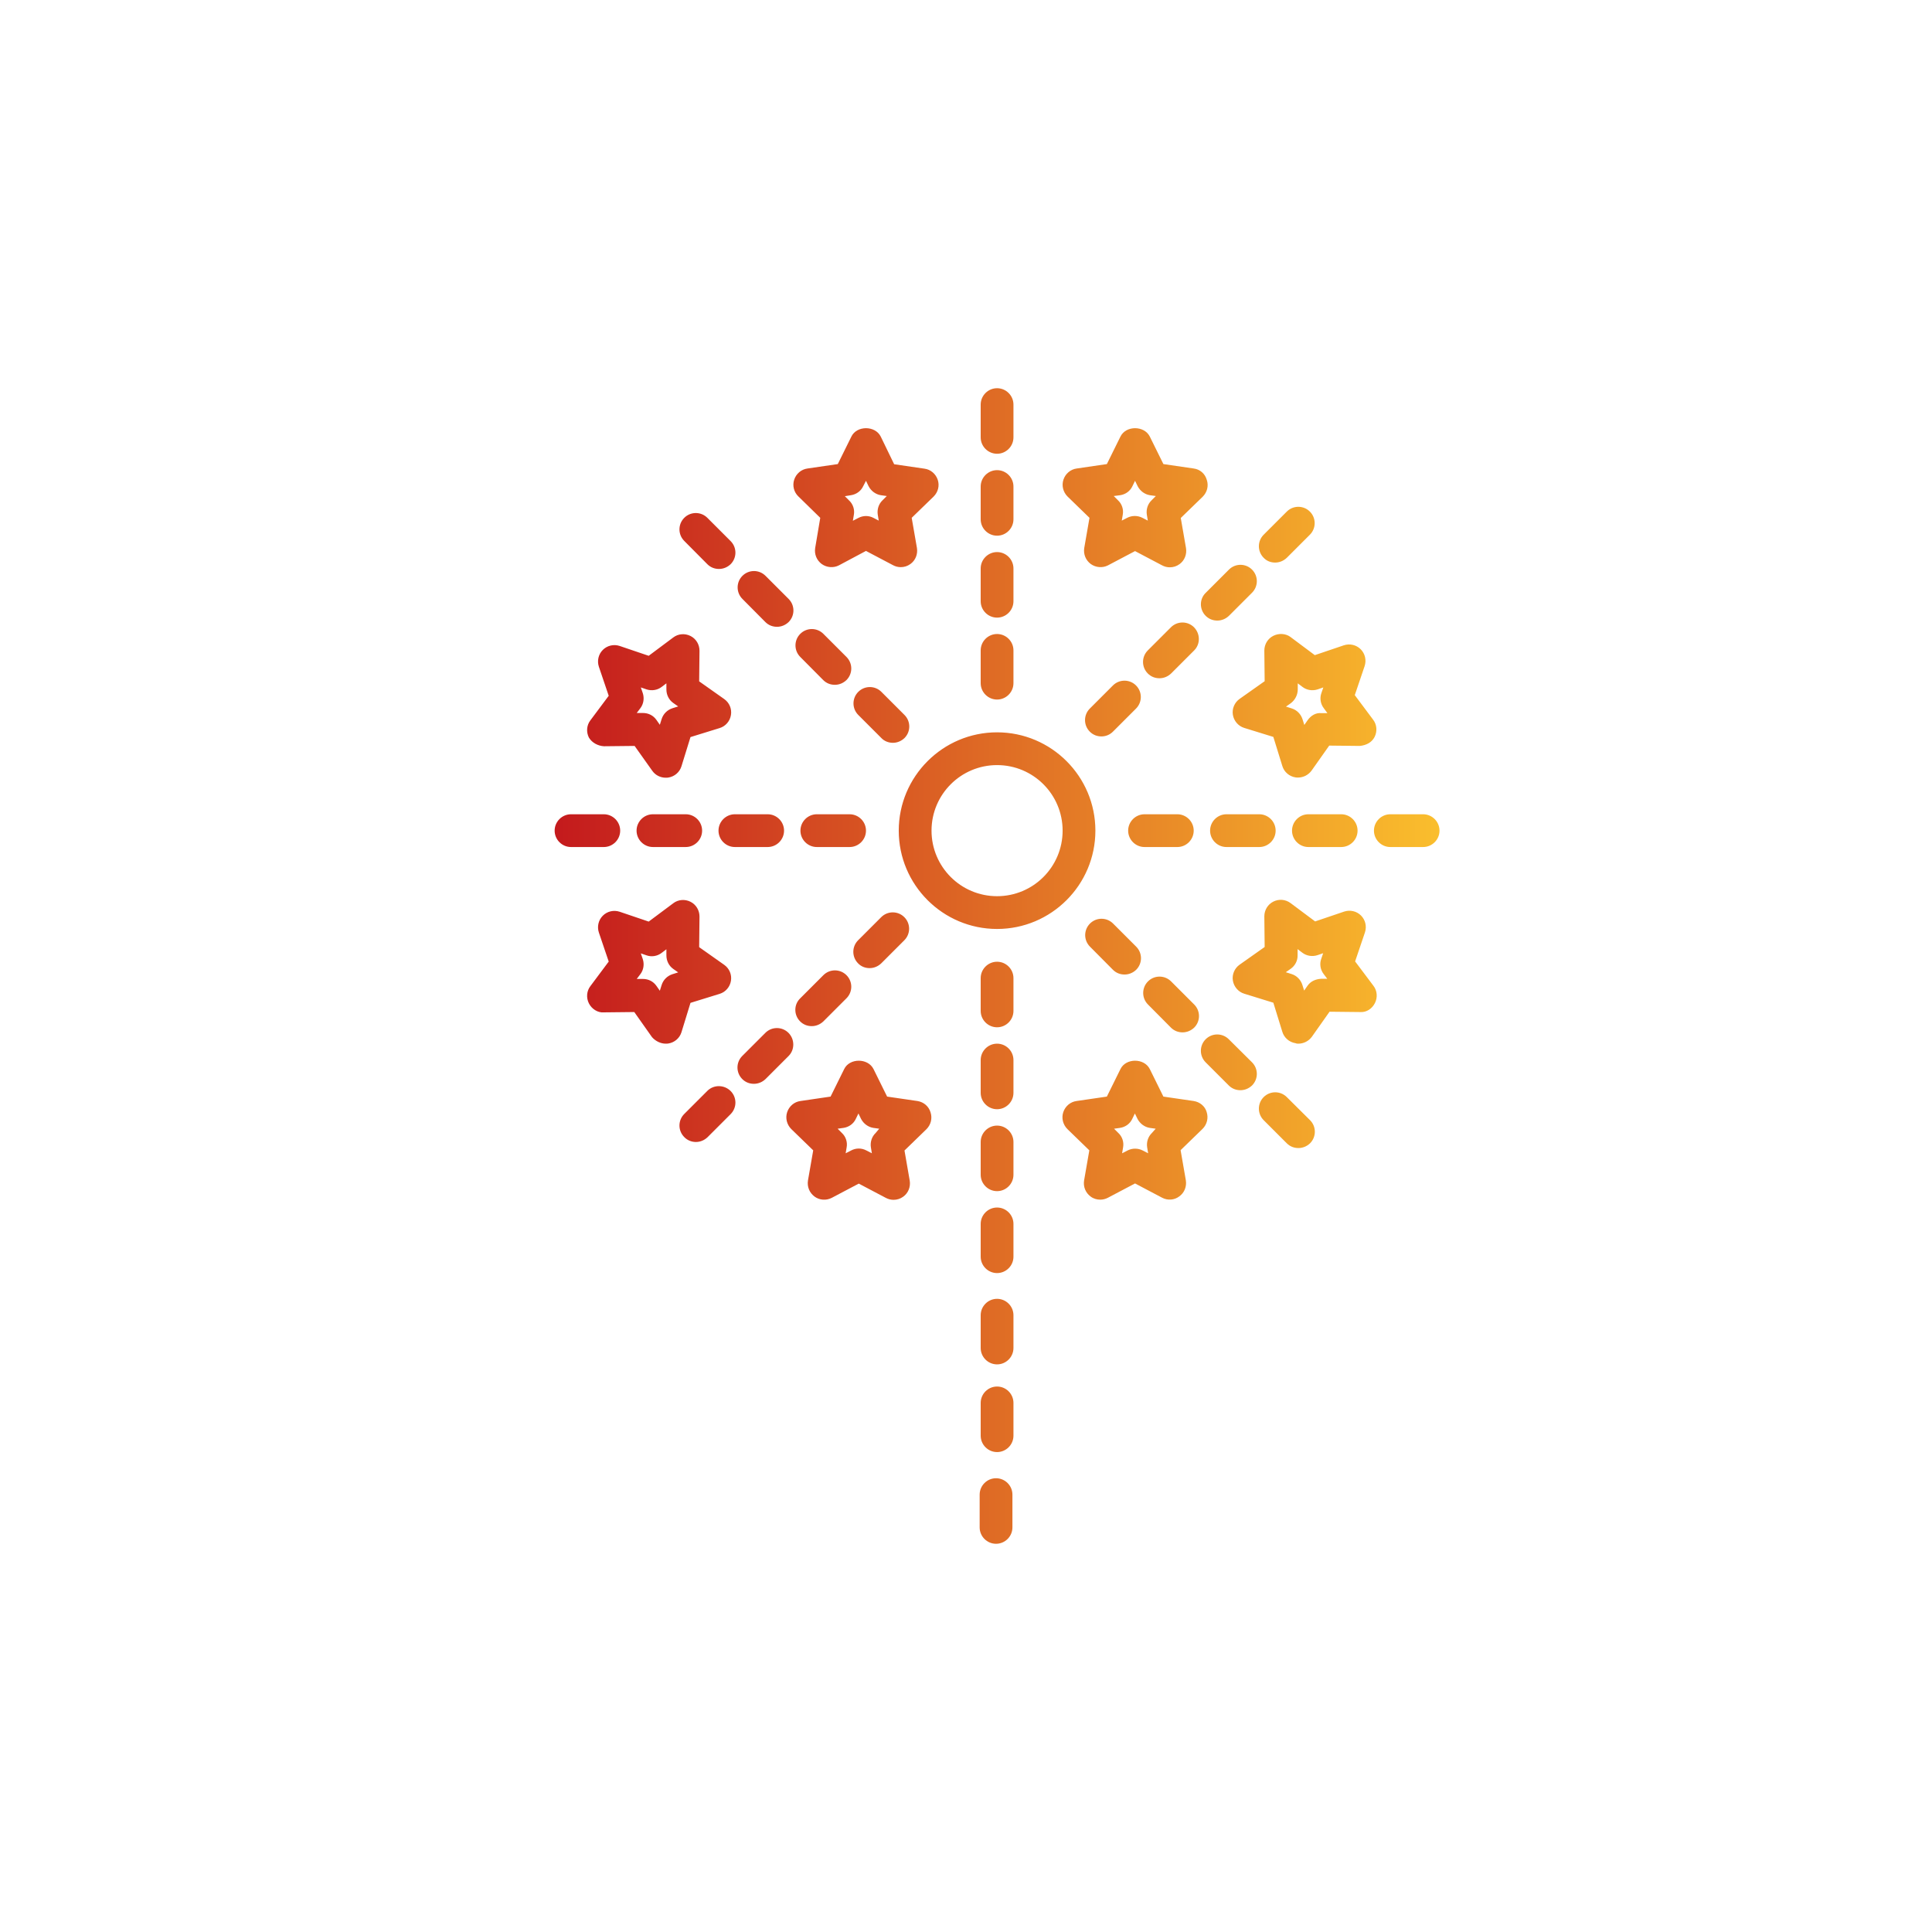 <?xml version="1.0" encoding="utf-8"?>
<!-- Generator: Adobe Illustrator 16.0.0, SVG Export Plug-In . SVG Version: 6.00 Build 0)  -->
<!DOCTYPE svg PUBLIC "-//W3C//DTD SVG 1.0//EN" "http://www.w3.org/TR/2001/REC-SVG-20010904/DTD/svg10.dtd">
<svg version="1.0" id="Layer_1" xmlns="http://www.w3.org/2000/svg" xmlns:xlink="http://www.w3.org/1999/xlink" x="0px" y="0px"
	 width="1006.303px" height="1006.303px" viewBox="0 0 1006.303 1006.303" enable-background="new 0 0 1006.303 1006.303"
	 xml:space="preserve">
<linearGradient id="SVGID_1_" gradientUnits="userSpaceOnUse" x1="-698.533" y1="453.435" x2="-139.326" y2="453.435">
	<stop  offset="0" style="stop-color:#C41A1D"/>
	<stop  offset="1" style="stop-color:#FABE2D"/>
</linearGradient>
<path fill="url(#SVGID_1_)" d="M-645.617,523.076c-0.928,0-2.792-0.927-3.729-1.854l-17.711-17.732l-26.112,3.752
	c-0.928,0.907-2.794,0-4.661-1.876c-0.936-1.876-0.936-2.783,0-4.661l12.124-23.308l-12.124-22.38c-0.936-1.866-0.936-3.72,0-5.597
	c1.866-1.866,3.732-1.866,4.661-1.866l26.112,3.743l17.711-17.73c0.937-1.867,3.729-1.867,5.598-1.867
	c0.936,0.939,2.793,2.804,2.793,3.751l3.731,26.094l23.317,11.185c1.868,0.938,2.796,2.803,2.796,4.669
	c0,1.854-0.929,3.722-2.796,4.662l-23.317,11.183l-3.731,25.176c0,2.805-1.857,3.732-2.793,4.659H-645.617z M-665.193,493.241
	c0.929,0,2.794,0,2.794,0.929l13.052,13.071l2.801-17.711c0-1.876,0.928-2.823,2.796-3.732l16.782-8.401l-16.782-8.401
	c-1.868,0-2.796-1.867-2.796-3.723l-2.801-17.72l-13.052,13.052c-0.927,0.938-2.794,1.865-3.732,0.938l-18.649-2.785l9.331,15.856
	v4.637l-9.331,16.795l18.649-2.805H-665.193z M-584.071,375.771c-1.866,0-2.815-0.939-3.732-1.866
	c-16.781-24.245-63.41-59.679-63.41-59.679c-1.857-1.865-2.793-4.659-0.928-7.462c1.867-1.866,4.661-1.866,7.464-0.928
	c1.865,1.864,46.617,37.298,64.338,62.472c1.845,1.864,0.927,4.658-0.937,6.524C-582.206,374.832-583.132,375.771-584.071,375.771z
	 M-502.941,740.346c-3.731,0-7.485-3.754-6.535-7.463c1.875-39.175-1.877-74.597-12.144-105.359
	c-7.424-25.194-18.638-46.638-32.617-65.273c-25.176-30.763-50.349-41.979-50.349-41.979c-3.744-1.854-5.599-5.565-4.661-9.317
	c1.868-4.662,6.525-5.589,10.258-4.662c0.928,0.949,28.884,12.125,55.946,46.64c15.836,19.585,27.959,42.885,36.37,69.935
	c9.297,32.617,13.979,69.935,11.154,110.017C-495.518,737.543-498.301,740.346-502.941,740.346z M-503.888,340.341
	c-1.855,0-2.784-0.939-4.659-1.868c-1.879-0.938-2.806-3.732-2.806-6.536l8.412-51.276l-37.317-35.442
	c-1.855-1.856-2.784-4.658-1.855-7.454c0.947-2.804,2.803-4.66,5.607-5.598l51.256-7.463l21.441-45.691
	c1.877-2.793,4.661-4.659,7.486-4.659c2.782,0,4.637,1.866,6.535,3.731l23.298,45.69l50.35,7.463c2.802,0,5.566,1.866,6.513,4.661
	c0.95,2.793,0,5.597-1.855,7.462l-36.368,36.36l9.32,50.359c0,2.774-0.949,5.586-2.763,7.454c-2.846,1.866-5.63,1.866-8.415,0.938
	l-45.686-23.319l-44.785,24.248L-503.888,340.341z M-518.815,245.219l28.926,27.978c1.876,0.927,2.784,3.733,1.876,6.526
	l-5.627,39.164l34.493-18.648c2.825-0.928,4.701-0.928,7.462,0l35.463,17.7l-7.483-39.143c0-2.805,0-4.671,1.875-6.526
	l28.905-27.978l-40.078-5.598c-1.878,0-4.682-1.865-5.611-4.661l-17.708-35.43l-17.733,36.359c-0.928,1.867-2.783,3.732-5.586,3.732
	L-518.815,245.219z M-453.54,740.346c-3.731,0-7.443-2.803-7.443-7.463V374.832c0-3.74,3.712-7.453,7.443-7.453
	c4.66,0,7.465,3.712,7.465,7.453v358.051C-446.075,737.543-448.88,740.346-453.54,740.346z M-406.924,742.201
	c-3.731,0-7.442-2.764-7.442-7.465c0-55.915,9.319-109.067,27.009-159.415c13.072-40.124,33.566-78.349,57.812-112.853
	c21.444-30.771,42.927-54.08,57.814-67.131c15.876-14.927,26.143-22.372,27.05-22.372c2.805-1.874,7.463-1.874,10.267,1.866
	c1.857,3.723,0.95,8.393-1.855,10.257c-0.949,0-41.028,28.907-82.058,86.71c-23.298,33.565-41.978,69.956-55.958,109.087
	c-16.783,48.493-25.195,99.79-25.195,153.85C-399.479,739.438-402.243,742.201-406.924,742.201z M-372.43,420.522l-6.516,3.722
	c-1.855-0.938-3.751-3.722-2.804-6.525c0-1.865,13.073-43.813,41.978-96.027c16.784-30.771,36.37-58.75,57.813-82.997
	c26.103-29.834,55.916-55.008,87.625-73.658c2.804-0.938,5.608,0,6.558,1.855c1.856,2.806,0.907,5.599-1.898,7.464
	c-30.761,17.721-58.72,41.958-84.822,70.864c-20.534,24.247-40.121,51.287-56.904,81.131
	C-360.305,377.616-372.43,419.594-372.43,420.522z M-191.529,381.358c-0.947,0-2.804-1.875-3.711-2.804l-14.02-27.958l-30.763-2.814
	c-1.854-0.918-2.804-1.854-3.71-3.72c-0.948-1.866,0-3.72,0.907-4.659l21.442-22.38l-5.607-29.836c0-0.939,0.948-3.732,1.896-4.67
	c1.857-0.927,3.712-0.927,5.61,0l27.009,13.062l26.142-13.989c1.857-1.866,3.71-0.928,5.568,0c1.855,0.927,2.804,2.793,1.855,4.658
	l-4.659,29.846l22.391,21.442c1.854,0.938,1.854,2.805,1.854,4.659c-0.907,1.866-2.761,2.804-4.658,3.732l-29.855,4.668
	l-13.03,27.958C-187.776,379.483-189.674,381.358-191.529,381.358z M-228.847,338.474l23.338,2.783l3.711,2.805l10.269,20.503
	l10.267-20.503c0-1.866,1.855-2.805,2.805-2.805l23.298-3.72l-16.783-15.845c-0.947-0.939-1.897-2.804-1.897-3.752l3.754-23.298
	l-19.588,11.196c-1.855,0.928-3.712,0.928-4.66,0l-20.494-10.258l3.711,22.36c0.95,1.886,0,3.752-0.907,4.679L-228.847,338.474z"/>
<linearGradient id="SVGID_2_" gradientUnits="userSpaceOnUse" x1="-701.033" y1="453.435" x2="-136.826" y2="453.435">
	<stop  offset="0" style="stop-color:#C41A1D"/>
	<stop  offset="1" style="stop-color:#FABE2D"/>
</linearGradient>
<path fill="url(#SVGID_2_)" d="M-645.617,523.076v-2.5v0.781l0.084-0.777l-0.084-0.004v0.781l0.084-0.777l0,0.004l0.001-0.004h0
	l0,0.004l0.001-0.004c-0.04-0.007-0.194-0.047-0.381-0.121c-0.283-0.108-0.646-0.288-0.963-0.483
	c-0.317-0.192-0.595-0.412-0.711-0.53l0.01,0.01l-18.597-18.618l-28.16,4.046l-0.583,0.57l0.9,0.921l-0.454-1.204
	c-0.161,0.059-0.332,0.169-0.446,0.283l0.9,0.921l-0.454-1.204l0.377,1v-1.074c-0.076,0-0.216,0.014-0.377,0.074l0.377,1v-1.074
	v0.424l0.081-0.418l-0.081-0.006v0.424l0.081-0.418c0,0-0.073-0.017-0.194-0.072c-0.374-0.16-1.105-0.669-1.85-1.427l-1.772,1.763
	l2.237-1.116c-0.199-0.397-0.317-0.689-0.375-0.878c-0.058-0.192-0.062-0.271-0.064-0.336c0.001-0.065,0.006-0.144,0.064-0.336
	c0.058-0.189,0.177-0.482,0.375-0.88l-2.237-1.115l2.218,1.153l12.736-24.484l-12.755-23.548l-2.198,1.191l2.234-1.121
	c-0.318-0.64-0.434-1.164-0.437-1.673c0.002-0.509,0.119-1.039,0.439-1.687l-2.237-1.116l1.768,1.768
	c0.643-0.634,1.15-0.862,1.602-0.997c0.459-0.129,0.843-0.138,1.292-0.137v-2.5l-0.355,2.475l27.351,3.921l18.881-18.901l0.181-0.36
	c0.012-0.014-0.012-0.006,0.092-0.077c0.145-0.101,0.61-0.264,1.227-0.331c0.616-0.076,1.348-0.082,2.045-0.081v-2.5l-1.771,1.765
	c0.462,0.463,1.114,1.122,1.592,1.702c0.237,0.285,0.428,0.553,0.508,0.692l0.039,0.071h0l1.199-0.479h-1.275
	c0.005,0.328,0.069,0.45,0.076,0.479l1.199-0.479h-1.275v0.178l3.945,27.592l24.522,11.762l1.081-2.254l-1.122,2.234
	c0.484,0.246,0.807,0.574,1.048,0.99c0.237,0.414,0.37,0.925,0.37,1.444c0,0.512-0.131,1.021-0.37,1.435
	c-0.241,0.417-0.566,0.747-1.051,0.994l1.125,2.233l-1.081-2.254l-24.515,11.757l-3.953,26.671v0.185
	c-0.001,0.427-0.065,0.688-0.141,0.892c-0.117,0.299-0.281,0.522-0.592,0.825c-0.309,0.308-0.749,0.616-1.319,1.166l1.759,1.776
	v-2.5h-1.868V523.076v2.5h2.896l0.73-0.724c0.088-0.091,0.349-0.307,0.696-0.6c0.518-0.445,1.245-1.097,1.841-2.082
	c0.602-0.98,1.006-2.291,0.997-3.754h-2.5l2.473,0.366l3.536-23.862l22.143-10.619l0.02-0.011c1.383-0.692,2.456-1.767,3.146-2.981
	c0.693-1.218,1.025-2.57,1.026-3.913c-0.001-1.347-0.332-2.701-1.026-3.921c-0.69-1.218-1.766-2.291-3.149-2.982l-0.022-0.011
	l-22.131-10.616l-3.542-24.771l-2.475,0.354h2.5c-0.003-0.528-0.116-0.923-0.234-1.255c-0.216-0.576-0.482-0.996-0.76-1.402
	c-0.419-0.599-0.888-1.138-1.339-1.629c-0.449-0.488-0.88-0.92-1.189-1.23l-0.733-0.735h-1.038
	c-0.944,0.005-2.266-0.018-3.691,0.293c-0.714,0.161-1.473,0.41-2.219,0.871c-0.741,0.454-1.466,1.162-1.922,2.082l2.234,1.121
	l-1.769-1.767l-16.827,16.845l-25.05-3.591h-0.178c-0.48,0.001-1.493-0.008-2.666,0.33c-1.18,0.332-2.539,1.037-3.763,2.269
	l-0.288,0.288l-0.182,0.364c-0.616,1.229-0.967,2.565-0.965,3.918c-0.002,1.353,0.349,2.689,0.967,3.915l0.017,0.033l11.511,21.25
	l-11.521,22.15l-0.009,0.019c-0.269,0.541-0.501,1.065-0.677,1.634c-0.176,0.564-0.289,1.183-0.287,1.812
	c-0.001,0.631,0.111,1.249,0.287,1.813c0.176,0.567,0.409,1.092,0.678,1.633l0.18,0.36l0.285,0.286
	c0.797,0.8,1.615,1.479,2.486,2.008c0.438,0.264,0.89,0.491,1.384,0.664c0.493,0.172,1.031,0.295,1.639,0.296
	c0.439,0.001,0.918-0.069,1.389-0.247c0.47-0.176,0.922-0.464,1.283-0.819l-1.747-1.788l0.355,2.475l24.873-3.574l16.827,16.847
	l0.01,0.01c0.76,0.74,1.616,1.283,2.514,1.737c0.449,0.223,0.904,0.414,1.377,0.564c0.479,0.146,0.956,0.27,1.598,0.276V523.076z
	 M-665.193,493.241v2.5c0.23,0,0.478,0.001,0.709,0.012c0.173,0.008,0.334,0.022,0.45,0.04l0.156,0.029l0.05-0.175l-0.063,0.171
	l0.013,0.004l0.05-0.175l-0.063,0.171l0.466-1.254l-0.95,0.912c0.272,0.273,0.446,0.322,0.484,0.342l0.466-1.254l-0.95,0.912
	l1.352-1.299l-1.728,0.724c0.1,0.24,0.244,0.439,0.375,0.575l1.352-1.299l-1.728,0.724l1.747-0.731h-1.896
	c-0.002,0.223,0.047,0.493,0.148,0.731l1.747-0.731h-1.896v1.034l17.254,17.28l3.6-22.758v-0.196c0-0.265,0.032-0.411,0.058-0.492
	c0.045-0.116,0.048-0.142,0.218-0.308c0.167-0.157,0.531-0.403,1.115-0.685l0.008-0.004l21.264-10.646l-21.775-10.901h-0.591
	l-0.019-0.001l-0.018,0.14l0.081-0.112l-0.063-0.027l-0.018,0.14l0.081-0.112l-0.007,0.01l0.008-0.01h-0.001l-0.007,0.01l0.008-0.01
	c-0.006-0.001-0.108-0.109-0.193-0.345c-0.087-0.229-0.149-0.567-0.148-0.904v-0.197l-3.599-22.761l-16.534,16.533l0,0
	c-0.115,0.121-0.385,0.327-0.62,0.444c-0.117,0.061-0.225,0.103-0.291,0.121l-0.061,0.015l0.007,0.042l-0.004-0.042h-0.003
	l0.007,0.042l-0.004-0.042l0.03,0.364l0-0.365l-0.031,0.001l0.03,0.364l0-0.365v0.895l0.302-0.835
	c-0.146-0.053-0.254-0.06-0.302-0.06v0.895l0.302-0.835l-0.415,1.145l0.856-0.865c-0.122-0.124-0.296-0.229-0.441-0.279
	l-0.415,1.145l0.856-0.865l-0.581-0.574l-24.637-3.68l11.642,19.783v3.309l-11.484,20.67l23.49-3.532h0.75V493.241v-2.5h-0.938
	h-0.187l-13.81,2.077l7.178-12.92v-5.965l-7.02-11.93l13.47,2.012l0.369-2.473l-1.758,1.777c0.396,0.395,0.884,0.692,1.371,0.866
	c0.488,0.177,0.967,0.24,1.402,0.24c1.054-0.012,1.879-0.324,2.608-0.689c0.726-0.378,1.347-0.833,1.888-1.376l-0.011,0.011
	l9.582-9.581l2.035,12.872l2.469-0.391h-2.5c0.009,1.34,0.305,2.703,1.117,3.943c0.408,0.614,0.969,1.194,1.694,1.618
	c0.721,0.426,1.602,0.665,2.485,0.661v-2.5l-1.119,2.235l12.316,6.166l-12.316,6.166l1.119,2.235l-1.094-2.248
	c-0.547,0.267-1.069,0.555-1.569,0.906c-0.744,0.52-1.461,1.221-1.945,2.13c-0.489,0.905-0.692,1.939-0.688,2.944h2.5l-2.469-0.391
	l-2.034,12.859l-9.581-9.596l-1.769,1.767h2.5c0.005-0.534-0.154-1.125-0.433-1.584c-0.241-0.405-0.545-0.707-0.832-0.923
	c-0.507-0.376-0.957-0.535-1.352-0.651c-0.593-0.165-1.101-0.213-1.558-0.244c-0.452-0.027-0.851-0.026-1.12-0.026V493.241z
	 M-584.071,375.771v-2.5c-0.516-0.011-0.684-0.091-0.937-0.23c-0.247-0.143-0.566-0.432-1.018-0.895l-1.777,1.758l2.056-1.423
	c-4.341-6.267-10.482-13.102-17.275-19.898c-10.188-10.187-21.84-20.256-30.958-27.795c-9.118-7.537-15.699-12.539-15.719-12.553
	l-1.513,1.99l1.771-1.764c-0.394-0.395-0.709-0.836-0.913-1.27c-0.205-0.437-0.303-0.855-0.303-1.272
	c0.005-0.516,0.132-1.062,0.597-1.77l-2.081-1.386l1.768,1.768c0.289-0.286,0.582-0.467,0.946-0.603
	c0.362-0.133,0.803-0.21,1.332-0.21c0.747-0.002,1.658,0.163,2.625,0.488l0.794-2.371l-1.768,1.768
	c0.144,0.143,0.259,0.244,0.419,0.385c0.597,0.522,1.725,1.458,3.341,2.803c5.634,4.688,17.029,14.183,28.872,25.15
	c5.92,5.481,11.95,11.33,17.415,17.114c5.465,5.781,10.367,11.506,14.015,16.691l0.121,0.171l0.147,0.148
	c0.128,0.131,0.182,0.226,0.221,0.322c0.038,0.096,0.061,0.203,0.062,0.358c0.002,0.246-0.077,0.623-0.286,1.046
	c-0.205,0.422-0.532,0.88-0.926,1.273l1.769,1.767v-2.5c-0.658,0.002-1.182,0.159-1.583,0.309c-0.601,0.233-0.99,0.466-1.228,0.572
	c-0.116,0.055-0.186,0.08-0.189,0.081l0.205,0.668v-0.691c-0.138,0-0.204,0.023-0.204,0.023l0.204,0.668v-0.691V375.771v2.5
	c0.656-0.002,1.181-0.157,1.584-0.308c0.604-0.233,0.997-0.467,1.236-0.575c0.116-0.056,0.187-0.081,0.188-0.081l-0.213-0.693v0.717
	c0.144,0,0.213-0.024,0.213-0.024l-0.213-0.693v0.717h1.037l0.732-0.733c0.758-0.761,1.402-1.634,1.88-2.61
	c0.475-0.975,0.791-2.064,0.793-3.242c0.001-0.725-0.126-1.481-0.416-2.207c-0.287-0.725-0.737-1.41-1.313-1.991l-1.777,1.759
	l2.044-1.439c-4.556-6.469-10.748-13.475-17.521-20.425c-10.157-10.42-21.619-20.695-30.725-28.552
	c-4.552-3.928-8.516-7.25-11.425-9.675c-1.454-1.212-2.646-2.201-3.51-2.924c-0.432-0.361-0.782-0.657-1.037-0.875
	c-0.127-0.109-0.23-0.199-0.303-0.263l-0.082-0.074l-0.018-0.017l-0.001-0.001l-0.426,0.437l0.431-0.431l-0.005-0.006l-0.426,0.437
	l0.431-0.431l-0.416-0.416l-0.557-0.187c-1.36-0.454-2.771-0.745-4.213-0.747c-1.015,0-2.05,0.149-3.051,0.516
	c-1,0.364-1.958,0.955-2.761,1.761l-0.175,0.175l-0.138,0.207c-0.96,1.432-1.441,3.024-1.435,4.541c0,1.229,0.3,2.387,0.78,3.404
	c0.481,1.02,1.139,1.909,1.893,2.667l0.121,0.122l0.138,0.104c0,0,0.175,0.134,0.518,0.396c2.565,1.969,14.318,11.08,27.361,22.505
	c6.521,5.711,13.363,12.001,19.531,18.252c6.167,6.247,11.66,12.468,15.457,17.958l0.125,0.18l0.154,0.156
	c0.466,0.464,1.079,1.109,2.003,1.667c0.917,0.562,2.156,0.952,3.507,0.941V375.771z M-502.941,740.346v-2.5
	c-0.458,0-0.967-0.105-1.474-0.32c-0.761-0.32-1.495-0.893-1.983-1.541c-0.495-0.652-0.73-1.334-0.727-1.918
	c0-0.189,0.022-0.373,0.07-0.561l0.064-0.248l0.012-0.256c0.31-6.48,0.467-12.863,0.467-19.141c0-31.89-4.055-61.114-12.737-87.128
	l-2.372,0.791l2.398-0.707c-7.507-25.48-18.868-47.209-33.015-66.066l-0.032-0.043l-0.033-0.04
	c-25.512-31.167-51.025-42.57-51.266-42.68l-1.018,2.283l1.109-2.24c-1.179-0.585-2.052-1.377-2.633-2.26
	c-0.581-0.886-0.876-1.858-0.878-2.887c0-0.431,0.053-0.871,0.166-1.323l-2.425-0.607l2.321,0.93
	c0.542-1.328,1.275-2.089,2.164-2.625c0.889-0.526,1.993-0.79,3.163-0.789c0.673-0.001,1.361,0.088,2.008,0.249l0.603-2.427
	l-1.788,1.747c0.181,0.182,0.292,0.261,0.39,0.333c0.187,0.133,0.315,0.207,0.46,0.291c0.272,0.154,0.579,0.313,0.967,0.514
	c1.438,0.74,3.987,2.014,7.438,4.016c10.335,5.997,28.604,18.443,46.512,41.282l0.016,0.02l0.007,0.01
	c15.618,19.315,27.596,42.315,35.927,69.104l2.387-0.742l-2.404,0.686c7.417,26.021,11.876,55.074,11.875,86.15
	c0,7.552-0.263,15.226-0.811,23.005l-0.006,0.086v0.09c0,0.916-0.137,1.674-0.357,2.279c-0.339,0.908-0.817,1.488-1.513,1.938
	c-0.697,0.439-1.684,0.744-3.052,0.746V740.346v2.5c1.411,0,2.75-0.213,3.979-0.664c1.843-0.668,3.42-1.918,4.439-3.566
	c1.028-1.645,1.506-3.617,1.505-5.732h-2.5l2.494,0.176c0.557-7.896,0.824-15.688,0.824-23.357c0-31.555-4.526-61.064-12.067-87.521
	l-0.008-0.027l-0.009-0.029c-8.491-27.311-20.758-50.91-36.813-70.765l-1.944,1.572l1.967-1.543
	c-13.708-17.483-27.662-29.077-38.322-36.423c-5.33-3.672-9.838-6.284-13.073-8.037c-1.616-0.876-2.915-1.538-3.819-2.001
	c-0.45-0.23-0.804-0.413-1.022-0.532c-0.108-0.058-0.184-0.102-0.197-0.11l-0.001-0.001l-0.583,0.915l0.646-0.871l-0.063-0.044
	l-0.583,0.915l0.646-0.871l-1.229,1.658l1.476-1.441c-0.133-0.134-0.202-0.183-0.247-0.217l-1.229,1.658l1.476-1.441l-0.497-0.508
	l-0.689-0.172c-1.029-0.255-2.11-0.396-3.213-0.396c-1.902,0-3.897,0.421-5.702,1.482c-1.804,1.054-3.359,2.784-4.266,5.072
	l-0.063,0.157l-0.042,0.165c-0.211,0.844-0.315,1.696-0.315,2.538c-0.002,2.019,0.604,3.973,1.701,5.635
	c1.096,1.666,2.673,3.043,4.591,3.992l0.045,0.022l0.047,0.021l0.219-0.491l-0.22,0.491h0.001l0.219-0.491l-0.22,0.491
	c0.148,0.064,24.786,11.158,49.433,41.279l1.935-1.583l-2,1.5c13.81,18.414,24.877,39.572,32.219,64.48l0.012,0.042l0.014,0.042
	c8.475,25.39,12.48,54.077,12.48,85.546c0,6.195-0.155,12.496-0.461,18.902l2.497,0.119l-2.421-0.623
	c-0.155,0.604-0.228,1.213-0.228,1.807c0,1.25,0.319,2.43,0.833,3.473c0.777,1.566,1.978,2.848,3.41,3.781
	c1.433,0.928,3.125,1.521,4.941,1.525V740.346z M-503.888,340.341v-2.5c-0.253-0.001-0.419-0.028-0.591-0.074
	c-0.252-0.068-0.554-0.204-1.034-0.474c-0.475-0.266-1.106-0.654-1.924-1.06l0.007,0.003c-0.097-0.048-0.231-0.144-0.397-0.35
	c-0.248-0.303-0.531-0.855-0.722-1.56c-0.195-0.702-0.304-1.545-0.303-2.39h-2.5l2.467,0.405l8.626-52.582l-38.276-36.354
	l-1.722,1.812l1.768-1.768c-0.929-0.929-1.492-2.185-1.488-3.456c0-0.469,0.072-0.947,0.236-1.441l-0.003,0.011
	c0.372-1.093,0.87-1.893,1.505-2.529c0.638-0.634,1.436-1.129,2.527-1.497l-0.793-2.371l0.36,2.474l52.587-7.657l22.013-46.909
	l-2.263-1.062l2.075,1.395c0.763-1.137,1.701-2.058,2.654-2.661c0.957-0.607,1.902-0.893,2.758-0.892
	c0.416,0.001,0.763,0.065,1.117,0.185c0.525,0.18,1.076,0.507,1.687,0.997c0.61,0.487,1.263,1.127,1.979,1.832l1.752-1.783
	l-2.227,1.136l23.884,46.839l51.807,7.679h0.185c0.844-0.003,1.756,0.292,2.514,0.827c0.76,0.535,1.343,1.283,1.631,2.136
	l0.001,0.003c0.167,0.492,0.24,0.965,0.24,1.432c0.005,1.256-0.563,2.52-1.501,3.462l-37.293,37.284l9.559,51.653l2.458-0.455h-2.5
	c0.001,1.102-0.192,2.223-0.552,3.217c-0.359,0.996-0.882,1.857-1.504,2.495l1.793,1.742l-1.371-2.091
	c-1.309,0.847-2.409,1.128-3.585,1.138c-0.829,0-1.711-0.162-2.668-0.481l-0.791,2.372l1.137-2.227l-46.856-23.917l-45.667,24.725
	l-3.407,0.862L-503.888,340.341v-2.5V340.341l0.613,2.423l4.012-1.015l43.903-23.771l44.682,22.807l0.179,0.06
	c1.346,0.449,2.767,0.737,4.25,0.738c2.102,0.009,4.297-0.615,6.326-1.956l0.23-0.151l0.192-0.198
	c1.192-1.229,2.05-2.708,2.619-4.279c0.567-1.573,0.849-3.245,0.85-4.917v-0.229l-9.123-49.292l35.438-35.43l0.005-0.005
	c1.774-1.786,2.952-4.251,2.957-6.988c0-1.002-0.163-2.032-0.507-3.042l0.001,0.003c-0.659-1.941-1.93-3.524-3.49-4.621
	c-1.562-1.096-3.432-1.735-5.391-1.738v2.5l0.366-2.473l-49.074-7.274l-22.898-44.905l-0.29-0.285
	c-0.945-0.923-1.974-1.97-3.301-2.861c-0.664-0.443-1.409-0.843-2.247-1.13c-0.836-0.288-1.764-0.458-2.739-0.456
	c-1.969,0.001-3.829,0.648-5.439,1.672c-1.614,1.028-3.007,2.436-4.122,4.092l-0.108,0.16l-20.95,44.646l-50.146,7.301l-0.212,0.071
	c-1.714,0.57-3.246,1.472-4.474,2.701c-1.231,1.227-2.134,2.757-2.709,4.468l-0.007,0.02l0.003-0.009
	c-0.334,1.004-0.493,2.025-0.493,3.02c0.004,2.728,1.165,5.202,2.952,6.991l0.019,0.019l36.385,34.558l-8.23,50.171v0.203
	c0.003,1.678,0.265,3.354,0.877,4.896c0.309,0.77,0.71,1.51,1.248,2.182c0.536,0.669,1.222,1.274,2.065,1.695l0.006,0.003
	c0.784,0.384,1.429,0.819,2.325,1.276c0.445,0.224,0.958,0.444,1.541,0.603c0.583,0.16,1.229,0.25,1.903,0.249h0.312l0.302-0.077
	L-503.888,340.341z M-518.815,245.219l-1.738,1.797l29.206,28.249l0.351,0.173c0.127,0.062,0.328,0.223,0.515,0.584
	c0.184,0.355,0.325,0.886,0.324,1.5c0,0.446-0.071,0.933-0.232,1.429l-0.066,0.204l-6.364,44.293l38.863-21.01l-1.189-2.199
	l0.78,2.375c1.264-0.414,2.146-0.57,2.975-0.571c0.829,0.002,1.685,0.156,2.91,0.566l0.797-2.37l-1.116,2.237l39.983,19.956
	l-8.431-44.105l-2.456,0.469h2.5c-0.006-1.407,0.02-2.419,0.174-3.074c0.075-0.333,0.169-0.585,0.308-0.839
	c0.14-0.253,0.331-0.517,0.651-0.834l-1.758-1.778l1.739,1.796l32.587-31.541l-45.325-6.331h-0.173
	c-0.056,0.003-0.298-0.028-0.603-0.153c-0.461-0.183-1.052-0.561-1.541-1.061c-0.494-0.5-0.888-1.106-1.095-1.735l-0.057-0.169
	l-20.052-40.119l-19.953,40.909l0.008-0.017c-0.315,0.641-0.799,1.269-1.354,1.681c-0.565,0.415-1.154,0.656-1.994,0.664h-0.207
	l-44.27,7.375l3.564,3.448L-518.815,245.219l0.411,2.466l39.174-6.525l-0.411-2.466v2.5c1.963,0.007,3.704-0.683,4.999-1.668
	c1.306-0.986,2.213-2.225,2.826-3.451l0.006-0.012l15.516-31.813l15.445,30.901l2.236-1.118l-2.373,0.788
	c0.657,1.959,1.901,3.484,3.29,4.566c0.699,0.542,1.442,0.976,2.22,1.29c0.778,0.311,1.591,0.513,2.474,0.517v-2.5l-0.346,2.476
	l35.003,4.889l-25.23,24.42l-0.013,0.012c-0.618,0.61-1.13,1.274-1.517,1.981c-0.586,1.061-0.864,2.178-0.984,3.221
	c-0.122,1.05-0.115,2.051-0.116,3.102v0.237l6.579,34.413l-31.098-15.521l-0.164-0.055c-1.535-0.518-2.998-0.828-4.504-0.827
	c-1.506-0.001-2.974,0.307-4.535,0.821l-0.212,0.069l-30.32,16.392l4.921-34.246l-2.475-0.355l2.378,0.771
	c0.322-0.993,0.476-1.997,0.477-2.972c-0.001-1.341-0.288-2.632-0.875-3.782c-0.584-1.143-1.5-2.167-2.749-2.785l-1.107,2.241
	l1.738-1.797l-28.926-27.978L-518.815,245.219l0.411,2.466L-518.815,245.219z M-453.54,740.346v-2.5
	c-1.242,0.004-2.521-0.482-3.428-1.324c-0.457-0.42-0.827-0.924-1.091-1.518c-0.262-0.598-0.423-1.287-0.424-2.121V374.832
	c-0.001-0.52,0.131-1.1,0.405-1.688c0.405-0.882,1.139-1.755,1.989-2.353c0.85-0.605,1.779-0.917,2.549-0.912
	c0.833,0.001,1.524,0.162,2.12,0.424c0.89,0.395,1.586,1.035,2.082,1.837c0.494,0.8,0.764,1.757,0.763,2.691v358.051
	c0,0.914-0.138,1.67-0.359,2.273c-0.34,0.906-0.822,1.488-1.525,1.939c-0.706,0.443-1.703,0.748-3.08,0.75V740.346v2.5
	c1.415,0,2.758-0.213,3.99-0.662c1.848-0.666,3.432-1.914,4.458-3.561c1.034-1.646,1.518-3.623,1.517-5.74V374.832
	c-0.004-2.493-0.92-4.939-2.645-6.821c-0.863-0.939-1.934-1.73-3.176-2.279c-1.241-0.55-2.647-0.854-4.144-0.853
	c-1.35,0.001-2.635,0.333-3.793,0.872c-1.738,0.814-3.219,2.084-4.32,3.635c-1.093,1.55-1.825,3.416-1.83,5.446v358.051
	c-0.001,1.496,0.302,2.902,0.852,4.145c0.824,1.863,2.188,3.334,3.786,4.314c1.6,0.982,3.437,1.502,5.306,1.504V740.346z
	 M-406.924,742.201v-2.5c-1.251,0.004-2.528-0.479-3.431-1.312c-0.454-0.416-0.823-0.916-1.086-1.512
	c-0.262-0.598-0.424-1.293-0.425-2.141c0-55.636,9.27-108.498,26.868-158.585l0.008-0.024l0.01-0.03
	c12.978-39.837,33.352-77.854,57.48-112.189l0.006-0.008c21.328-30.611,42.723-53.809,57.411-66.681l0.03-0.026l0.035-0.033
	c7.893-7.421,14.384-12.975,18.987-16.652c2.299-1.838,4.131-3.208,5.402-4.093c0.633-0.441,1.131-0.763,1.438-0.941
	c0.15-0.088,0.256-0.141,0.261-0.142l-0.42-0.929l0.304,0.971c0.091-0.029,0.116-0.042,0.116-0.042l-0.419-0.929l0.304,0.971
	l-0.633-2.026v2.119c0.393-0.007,0.536-0.068,0.633-0.092l-0.633-2.026v2.119h0.758l0.63-0.421c0.721-0.487,1.749-0.814,2.79-0.81
	c0.737,0,1.475,0.153,2.162,0.482c0.688,0.332,1.337,0.833,1.926,1.615l2-1.5l-2.237,1.116c0.477,0.953,0.709,2.022,0.708,3.048
	c0.001,0.927-0.192,1.811-0.511,2.509c-0.32,0.704-0.749,1.205-1.199,1.502l1.384,2.082v-2.5c-0.398,0.006-0.578,0.066-0.726,0.104
	c-0.274,0.083-0.386,0.143-0.504,0.198c-0.214,0.106-0.374,0.202-0.569,0.321c-0.727,0.449-1.859,1.238-3.472,2.444
	c-5.612,4.204-16.764,13.339-30.804,27.453c-14.037,14.111-30.948,33.189-48.021,57.243l-0.011,0.016l-0.004,0.006
	c-23.424,33.747-42.207,70.339-56.258,109.672l-0.006,0.019l-0.002,0.005c-16.877,48.764-25.333,100.349-25.332,154.667
	c0,0.932-0.138,1.695-0.356,2.301c-0.338,0.91-0.809,1.479-1.502,1.922c-0.696,0.438-1.693,0.74-3.085,0.742V742.201v2.5
	c1.415,0,2.757-0.209,3.99-0.654c1.848-0.66,3.434-1.908,4.455-3.559c1.029-1.65,1.501-3.627,1.5-5.752
	c0.001-53.801,8.369-104.81,25.057-153.033l-0.008,0.023c13.908-38.929,32.485-75.118,55.657-108.502l-2.054-1.426l2.039,1.447
	c20.406-28.749,40.575-50.309,55.739-64.663c7.582-7.177,13.913-12.553,18.387-16.12c2.236-1.783,4.01-3.115,5.229-3.984
	c0.608-0.434,1.081-0.753,1.377-0.941c0.146-0.093,0.252-0.154,0.27-0.163l-0.17-0.315l0.158,0.321l0.012-0.006l-0.17-0.315
	l0.158,0.321l-0.735-1.499l0.571,1.567c0.105-0.039,0.144-0.059,0.165-0.069l-0.735-1.499l0.571,1.567l-0.764-2.1l0.523,2.172
	c0.116-0.028,0.187-0.053,0.241-0.073l-0.764-2.1l0.523,2.172l-0.565-2.345v2.411c0.29-0.003,0.446-0.041,0.565-0.066l-0.565-2.345
	v2.411h0.755l0.629-0.418c1.356-0.904,2.34-2.186,2.982-3.597c0.643-1.417,0.958-2.979,0.96-4.578
	c-0.001-1.765-0.39-3.584-1.234-5.28l-0.101-0.203l-0.136-0.181c-1.053-1.408-2.364-2.456-3.768-3.125
	c-1.404-0.672-2.889-0.973-4.321-0.973c-2.029,0.004-3.963,0.586-5.568,1.653l1.389,2.079v-2.5c-0.45,0.007-0.668,0.082-0.858,0.136
	c-0.349,0.113-0.555,0.22-0.791,0.341c-0.426,0.226-0.881,0.509-1.447,0.885c-1.955,1.304-5.167,3.725-9.519,7.335
	c-4.345,3.607-9.804,8.39-16.148,14.354l1.712,1.821l-1.648-1.88c-15.086,13.23-36.657,36.65-58.217,67.582l0.006-0.008
	c-24.362,34.673-44.976,73.104-58.143,113.516l2.377,0.774l-2.359-0.829c-17.782,50.607-27.151,104.051-27.15,160.244
	c-0.001,1.504,0.301,2.916,0.851,4.16c0.824,1.869,2.192,3.338,3.792,4.314c1.602,0.979,3.438,1.488,5.299,1.49V742.201z
	 M-372.43,420.522l-1.24-2.171l-6.516,3.722l1.24,2.171l1.127-2.231c-0.29-0.137-0.794-0.557-1.135-1.089
	c-0.353-0.534-0.552-1.14-0.548-1.673c0-0.244,0.036-0.48,0.12-0.73l0.132-0.39v-0.411h-1.604l1.592,0.209
	c0.001-0.019,0.01-0.06,0.012-0.209h-1.604l1.592,0.209l-0.019-0.002l0.019,0.003v0l-0.019-0.002l0.019,0.003
	c0.009-0.065,0.083-0.411,0.209-0.881c0.477-1.806,1.673-5.679,3.594-11.136c5.768-16.398,18.105-47.303,37.873-83.009l0.008-0.014
	c16.697-30.612,36.18-58.441,57.491-82.538l0.012-0.014l-0.003,0.003c25.94-29.649,55.559-54.651,87.011-73.149l-1.267-2.155
	l0.792,2.371c0.498-0.167,0.983-0.239,1.429-0.239c0.608-0.001,1.137,0.14,1.499,0.327c0.368,0.189,0.545,0.401,0.612,0.536
	l0.062,0.123l0.078,0.117c0.428,0.654,0.54,1.139,0.543,1.537c-0.004,0.368-0.097,0.714-0.358,1.135
	c-0.262,0.416-0.712,0.886-1.383,1.332l1.385,2.082l-1.248-2.167c-31.049,17.888-59.199,42.308-85.429,71.354l-0.027,0.03
	l-0.025,0.03c-20.619,24.348-40.301,51.515-57.176,81.521l0.001-0.002c-14.522,25.757-24.825,49.171-31.505,66.281
	c-3.34,8.555-5.774,15.534-7.377,20.446c-0.801,2.457-1.395,4.396-1.793,5.765c-0.199,0.686-0.348,1.228-0.454,1.634
	c-0.053,0.205-0.094,0.374-0.128,0.529c-0.018,0.079-0.033,0.153-0.049,0.245l-0.024,0.169c-0.008,0.073-0.02,0.156-0.021,0.33
	H-372.43l-1.24-2.171L-372.43,420.522h2.5h-2.256l2.24,0.271c0.005-0.049,0.015-0.112,0.016-0.271h-2.256l2.24,0.271l-1.604-0.194
	l1.592,0.274l0.011-0.08l-1.604-0.194l1.592,0.274l-0.366-0.063l0.364,0.073l0.002-0.01l-0.366-0.063l0.364,0.073
	c0.008-0.048,0.083-0.361,0.203-0.795c0.453-1.664,1.575-5.394,3.404-10.735c5.488-16.04,17.375-46.739,37.13-81.775l0.001-0.002
	c16.691-29.682,36.185-56.595,56.633-80.741l-1.908-1.616l1.855,1.675c25.974-28.764,53.741-52.818,84.214-70.373l0.069-0.04
	l0.067-0.044c1.147-0.764,2.125-1.697,2.837-2.819c0.711-1.116,1.138-2.439,1.135-3.811c0.003-1.49-0.496-2.976-1.374-4.295
	l-2.085,1.379l2.225-1.14c-0.628-1.223-1.642-2.123-2.78-2.706c-1.144-0.585-2.435-0.877-3.781-0.878
	c-0.988,0-2.007,0.16-3.015,0.497l-0.249,0.083l-0.226,0.133c-31.966,18.802-61.973,44.147-88.239,74.167l0.009-0.01
	c-21.575,24.396-41.265,52.527-58.135,83.456l0.007-0.014c-14.512,26.216-25.048,49.847-31.963,67.179
	c-3.458,8.667-6.01,15.757-7.704,20.817c-0.847,2.531-1.479,4.553-1.906,6.026c-0.214,0.738-0.376,1.336-0.493,1.813
	c-0.058,0.24-0.105,0.448-0.143,0.648c-0.019,0.101-0.036,0.2-0.051,0.312c-0.014,0.116-0.029,0.235-0.031,0.443h2.5l-2.368-0.801
	c-0.264,0.78-0.384,1.572-0.384,2.333c0.004,1.699,0.575,3.208,1.372,4.421c0.809,1.215,1.833,2.175,3.058,2.804l1.2,0.606
	l8.943-5.108v-1.451H-372.43z M-191.529,381.358v-2.5v1.354l0.475-1.28c-0.047-0.015-0.179-0.07-0.475-0.074v1.354l0.475-1.28
	l-0.148,0.399l0.167-0.392l-0.02-0.007l-0.148,0.399l0.167-0.392l0,0c-0.025-0.01-0.191-0.105-0.387-0.254
	c-0.3-0.223-0.685-0.559-1.046-0.902c-0.364-0.344-0.71-0.695-0.983-0.975l-1.789,1.747l2.235-1.121l-14.643-29.201l-32.146-2.941
	l-0.228,2.49l1.109-2.24c-0.782-0.389-1.215-0.697-1.553-1.033c-0.336-0.338-0.639-0.762-1.019-1.54l-0.008-0.017l-0.012-0.023
	c-0.097-0.197-0.12-0.329-0.123-0.488c-0.001-0.187,0.053-0.426,0.171-0.675c0.114-0.246,0.294-0.49,0.427-0.625l22.339-23.316
	l-5.845-31.099l-2.457,0.462h2.5h-0.815l0.814,0.045l0.001-0.045h-0.815l0.814,0.045l-0.126-0.007l0.125,0.012l0-0.005l-0.126-0.007
	l0.125,0.012c0-0.034,0.047-0.3,0.134-0.604c0.128-0.464,0.344-1.061,0.57-1.544c0.112-0.242,0.227-0.456,0.32-0.605l0.112-0.166
	l0.026-0.033l0.001-0.001l-0.227-0.211l0.218,0.22l0.009-0.009l-0.227-0.211l0.218,0.22l-1.759-1.777l1.117,2.237
	c0.634-0.314,1.156-0.43,1.672-0.432c0.516,0.002,1.059,0.12,1.724,0.442l28.163,13.62l27.594-14.766l0.263-0.265
	c0.208-0.208,0.335-0.274,0.401-0.304l0.177-0.035c0.112-0.002,0.358,0.036,0.727,0.177c0.367,0.137,0.835,0.366,1.374,0.636
	c0.352,0.175,0.584,0.392,0.703,0.562c0.12,0.175,0.139,0.275,0.142,0.374c-0.001,0.075-0.012,0.173-0.102,0.354l-0.18,0.354
	l-4.922,31.528l23.602,22.602l0.332,0.168c0.165,0.087,0.192,0.127,0.225,0.165c0.04,0.05,0.126,0.194,0.187,0.594
	c0.062,0.389,0.072,0.976,0.07,1.669h2.5l-2.249-1.093c-0.231,0.468-0.573,0.85-1.166,1.279c-0.586,0.423-1.403,0.843-2.342,1.3
	l1.099,2.246l-0.386-2.47l-31.172,4.875l-13.592,29.167l2.266,1.056l-1.789-1.747c-0.424,0.437-1.031,1.032-1.637,1.461
	c-0.299,0.215-0.592,0.382-0.819,0.477c-0.228,0.097-0.376,0.114-0.415,0.112V381.358v2.5c0.888-0.001,1.674-0.219,2.352-0.502
	c1.018-0.432,1.833-1.018,2.516-1.578c0.678-0.56,1.222-1.11,1.581-1.477l0.298-0.305l12.646-27.136l28.911-4.521l0.34-0.166
	c0.958-0.471,2.017-0.984,3.059-1.729c1.035-0.738,2.073-1.759,2.749-3.157l0.251-0.517v-0.575c-0.009-0.928,0.03-2.056-0.327-3.356
	c-0.182-0.646-0.488-1.34-0.979-1.973c-0.488-0.634-1.157-1.179-1.918-1.561l-1.128,2.231l1.729-1.806l-21.449-20.54l4.458-28.557
	l-2.47-0.386l2.229,1.132c0.42-0.822,0.646-1.728,0.644-2.619c0.003-1.215-0.414-2.362-1.069-3.275
	c-0.656-0.919-1.537-1.63-2.541-2.133c-0.537-0.267-1.14-0.575-1.846-0.842c-0.704-0.263-1.529-0.495-2.489-0.498
	c-0.697-0.002-1.458,0.137-2.173,0.451c-0.717,0.311-1.374,0.782-1.95,1.362l1.772,1.763l-1.18-2.204l-25.02,13.388l-25.863-12.507
	l0.009,0.004c-1.234-0.605-2.567-0.951-3.918-0.949c-1.35-0.002-2.684,0.345-3.907,0.958l-0.358,0.179l-0.284,0.281
	c-0.52,0.524-0.834,1.038-1.133,1.576c-0.435,0.803-0.774,1.656-1.035,2.467c-0.13,0.406-0.237,0.798-0.319,1.181
	c-0.08,0.39-0.145,0.742-0.149,1.223v0.232l5.413,28.802l-20.553,21.452l0.007-0.008c-0.507,0.527-0.977,1.173-1.354,1.966
	c-0.372,0.79-0.648,1.739-0.649,2.809c-0.003,0.888,0.204,1.853,0.665,2.753l2.229-1.132l-2.249,1.092
	c0.526,1.088,1.152,2.066,1.981,2.892c0.827,0.828,1.796,1.447,2.868,1.976l0.417,0.207l29.843,2.73l13.571,27.064l0.271,0.278
	c0.468,0.477,1.201,1.228,2.021,1.917c0.415,0.347,0.848,0.683,1.354,0.983c0.255,0.15,0.529,0.293,0.862,0.418
	c0.333,0.121,0.731,0.235,1.263,0.238V381.358z M-228.847,338.474l-0.296,2.482l22.666,2.703l2.705,2.045l12.242,24.444
	l12.767-25.496v-0.591l0.005-0.04c0.002-0.014,0.088-0.119,0.227-0.194l0.169-0.074l0.017-0.004l-0.038-0.166l0.021,0.169
	l0.017-0.003l-0.038-0.166l0.021,0.169l-0.095-0.767v0.771l0.095-0.005l-0.095-0.767v0.771h0.198l28.508-4.552l-20.476-19.331
	l-1.716,1.818l1.76-1.775c-0.196-0.184-0.587-0.727-0.834-1.228c-0.127-0.25-0.227-0.494-0.28-0.661l-0.046-0.169l-0.002-0.01
	l-0.589,0.09h0.594l-0.005-0.09l-0.589,0.09h0.594h-2.5l2.468,0.397l4.585-28.461l-24.129,13.791l1.241,2.17l-1.118-2.236
	c-0.628,0.318-1.212,0.437-1.552,0.432c-0.171,0-0.277-0.026-0.308-0.038l-0.001,0.005l0.001-0.003v-0.002l-0.001,0.005l0.001-0.003
	l-0.19,0.318l0.258-0.264l-0.068-0.054l-0.19,0.318l0.258-0.264l-0.28-0.274l-25.233-12.631l4.577,27.578l0.171,0.339
	c0.1,0.205,0.125,0.346,0.127,0.512c0.001,0.195-0.054,0.437-0.172,0.686c-0.113,0.245-0.292,0.484-0.417,0.609l1.787,1.749
	l-1.715-1.819l-20.715,19.524l5.311,0.633L-228.847,338.474l1.715,1.819l16.861-15.893l0.034-0.035
	c0.515-0.529,0.987-1.178,1.365-1.974c0.373-0.793,0.648-1.745,0.649-2.817c0.002-0.89-0.203-1.855-0.662-2.761l-2.233,1.125
	l2.466-0.409l-2.908-17.519l16.105,8.062l1.119-2.235l-1.75,1.786c0.53,0.52,1.162,0.88,1.801,1.1
	c0.642,0.221,1.294,0.31,1.938,0.311c1.288-0.004,2.561-0.35,3.788-0.959l0.063-0.032l15.107-8.635l-2.954,18.332v0.201
	c0.006,0.648,0.133,1.135,0.283,1.62c0.233,0.716,0.557,1.397,0.947,2.058c0.395,0.659,0.839,1.282,1.406,1.85l0.023,0.023
	l13.112,12.379l-18.284,2.919l0.395,2.469v-2.5c-0.644,0.005-1.182,0.136-1.729,0.34c-0.809,0.312-1.628,0.813-2.336,1.629
	c-0.35,0.408-0.664,0.899-0.888,1.467c-0.225,0.566-0.353,1.208-0.352,1.869h2.5l-2.235-1.12l-8.032,16.04l-8.294-16.562
	l-4.717-3.565l-24.01-2.863L-228.847,338.474l1.715,1.819L-228.847,338.474z"/>
<linearGradient id="SVGID_3_" gradientUnits="userSpaceOnUse" x1="288.89" y1="503.151" x2="749.78" y2="503.151">
	<stop  offset="0" style="stop-color:#C41A1D"/>
	<stop  offset="1" style="stop-color:#FABE2D"/>
</linearGradient>
<path fill="url(#SVGID_3_)" d="M570.546,432.65c0-28.251-22.961-51.21-51.211-51.21c-28.251,0-51.21,22.959-51.21,51.21
	s22.959,51.21,51.21,51.21C547.585,483.86,570.546,460.901,570.546,432.65z M519.335,466.79c-18.862,0-34.141-15.277-34.141-34.14
	c0-18.862,15.278-34.14,34.141-34.14s34.14,15.277,34.14,34.14C553.475,451.513,538.197,466.79,519.335,466.79z M510.8,227.809
	V210.74c0-4.694,3.841-8.535,8.535-8.535s8.535,3.841,8.535,8.535v17.069c0,4.695-3.841,8.536-8.535,8.536
	S510.8,232.504,510.8,227.809z M510.8,355.835v-17.07c0-4.694,3.841-8.535,8.535-8.535s8.535,3.84,8.535,8.535v17.07
	c0,4.694-3.841,8.535-8.535,8.535S510.8,360.529,510.8,355.835z M510.8,270.485v-17.07c0-4.694,3.841-8.535,8.535-8.535
	s8.535,3.841,8.535,8.535v17.07c0,4.694-3.841,8.535-8.535,8.535S510.8,275.179,510.8,270.485z M510.8,313.16v-17.07
	c0-4.694,3.841-8.536,8.535-8.536s8.535,3.841,8.535,8.536v17.07c0,4.694-3.841,8.535-8.535,8.535S510.8,317.854,510.8,313.16z
	 M527.87,569.21c0,4.694-3.841,8.536-8.535,8.536s-8.535-3.842-8.535-8.536v-17.07c0-4.693,3.841-8.535,8.535-8.535
	s8.535,3.842,8.535,8.535V569.21z M527.87,611.885c0,4.693-3.841,8.535-8.535,8.535s-8.535-3.842-8.535-8.535v-17.07
	c0-4.693,3.841-8.534,8.535-8.534s8.535,3.841,8.535,8.534V611.885z M527.87,637.489v17.072c0,4.693-3.841,8.534-8.535,8.534
	s-8.535-3.841-8.535-8.534v-17.072c0-4.693,3.841-8.534,8.535-8.534S527.87,632.795,527.87,637.489z M527.87,526.536
	c0,4.693-3.841,8.535-8.535,8.535s-8.535-3.842-8.535-8.535v-17.071c0-4.693,3.841-8.535,8.535-8.535s8.535,3.841,8.535,8.535
	V526.536z M527.87,730.723v17.07c0,4.693-3.84,8.535-8.535,8.535c-4.693,0-8.534-3.842-8.534-8.535v-17.07
	c0-4.693,3.841-8.535,8.534-8.535C524.03,722.188,527.87,726.029,527.87,730.723z M527.335,778.492v17.07
	c0,4.693-3.84,8.535-8.534,8.535s-8.534-3.842-8.534-8.535v-17.07c0-4.693,3.84-8.535,8.534-8.535S527.335,773.799,527.335,778.492z
	 M527.87,685.046v17.071c0,4.693-3.84,8.535-8.535,8.535c-4.693,0-8.534-3.841-8.534-8.535v-17.071c0-4.693,3.841-8.534,8.534-8.534
	C524.03,676.512,527.87,680.353,527.87,685.046z M664.431,432.65c0,4.694-3.842,8.535-8.536,8.535h-17.069
	c-4.694,0-8.535-3.841-8.535-8.535s3.841-8.535,8.535-8.535h17.069C660.589,424.115,664.431,427.956,664.431,432.65z
	 M596.15,441.185c-4.694,0-8.536-3.841-8.536-8.535s3.842-8.535,8.536-8.535h17.069c4.695,0,8.535,3.84,8.535,8.535
	s-3.84,8.535-8.535,8.535H596.15z M698.57,424.115c4.694,0,8.534,3.84,8.534,8.535s-3.84,8.535-8.534,8.535H681.5
	c-4.694,0-8.535-3.841-8.535-8.535s3.841-8.535,8.535-8.535H698.57z M749.78,432.65c0,4.694-3.841,8.535-8.535,8.535h-17.069
	c-4.694,0-8.536-3.841-8.536-8.535s3.842-8.535,8.536-8.535h17.069C745.939,424.115,749.78,427.956,749.78,432.65z M357.17,424.115
	c4.694,0,8.534,3.84,8.534,8.535s-3.84,8.535-8.534,8.535h-17.071c-4.693,0-8.534-3.841-8.534-8.535s3.841-8.535,8.534-8.535H357.17
	z M399.845,424.115c4.694,0,8.535,3.84,8.535,8.535s-3.841,8.535-8.535,8.535h-17.07c-4.694,0-8.534-3.841-8.534-8.535
	s3.84-8.535,8.534-8.535H399.845z M442.521,441.185h-17.07c-4.694,0-8.535-3.841-8.535-8.535s3.841-8.535,8.535-8.535h17.07
	c4.693,0,8.534,3.84,8.534,8.535S447.214,441.185,442.521,441.185z M314.495,441.185h-17.07c-4.695,0-8.535-3.841-8.535-8.535
	s3.84-8.535,8.535-8.535h17.07c4.693,0,8.535,3.84,8.535,8.535S319.188,441.185,314.495,441.185z M682.354,583.463
	c3.329,3.328,3.329,8.706,0,12.034c-1.707,1.623-3.841,2.476-6.06,2.476c-2.22,0-4.354-0.769-6.061-2.476l-12.034-12.034
	c-3.328-3.328-3.328-8.706,0-12.033c3.329-3.329,8.706-3.329,12.034,0L682.354,583.463z M597.942,523.206
	c-3.328-3.328-3.328-8.705,0-12.034c3.328-3.328,8.705-3.328,12.033,0l12.035,12.034c3.328,3.33,3.328,8.707,0,12.035
	c-1.707,1.622-3.841,2.477-6.06,2.477c-2.22,0-4.353-0.769-6.06-2.477L597.942,523.206z M567.729,493.079
	c-3.329-3.33-3.329-8.706,0-12.036c3.329-3.329,8.706-3.329,12.034,0l12.034,12.036c3.329,3.328,3.329,8.706,0,12.034
	c-1.706,1.621-3.841,2.476-6.06,2.476s-4.353-0.768-6.061-2.476L567.729,493.079z M652.14,553.334c3.328,3.33,3.328,8.706,0,12.036
	c-1.707,1.621-3.84,2.474-6.06,2.474s-4.353-0.769-6.06-2.474l-12.035-12.036c-3.328-3.328-3.328-8.705,0-12.034
	c3.329-3.327,8.706-3.327,12.035,0L652.14,553.334z M386.7,311.965c-3.328-3.329-3.328-8.706,0-12.034
	c3.329-3.329,8.706-3.329,12.035,0l12.033,12.034c3.33,3.329,3.33,8.706,0,12.034c-1.705,1.622-3.84,2.475-6.059,2.475
	s-4.353-0.768-6.061-2.475L386.7,311.965z M459.077,384.427l-12.033-12.035c-3.329-3.329-3.329-8.706,0-12.034
	c3.328-3.329,8.705-3.329,12.033,0l12.035,12.034c3.328,3.329,3.328,8.706,0,12.035c-1.707,1.622-3.841,2.475-6.06,2.475
	C462.833,386.902,460.614,386.049,459.077,384.427z M356.401,281.751c-3.328-3.329-3.328-8.706,0-12.035
	c3.328-3.329,8.706-3.329,12.034,0l12.12,12.12c3.328,3.329,3.328,8.706,0,12.035c-1.707,1.622-3.841,2.475-6.061,2.475
	c-2.219,0-4.353-0.768-6.06-2.475L356.401,281.751z M416.829,342.179c-3.328-3.329-3.328-8.706,0-12.035s8.706-3.329,12.034,0
	l12.034,12.035c3.329,3.329,3.329,8.706,0,12.034c-1.707,1.622-3.84,2.476-6.06,2.476s-4.353-0.768-6.06-2.476L416.829,342.179z
	 M573.702,383.573c-2.219,0-4.353-0.768-6.059-2.475c-3.329-3.329-3.329-8.706,0-12.034l12.033-12.034
	c3.33-3.329,8.706-3.329,12.035,0c3.328,3.329,3.328,8.706,0,12.034l-12.035,12.034C578.056,382.72,575.922,383.573,573.702,383.573
	z M597.856,350.799c-3.328-3.329-3.328-8.706,0-12.035l12.035-12.034c3.328-3.329,8.705-3.329,12.033,0
	c3.33,3.414,3.33,8.791,0.086,12.034l-12.035,12.035c-1.706,1.621-3.84,2.475-6.059,2.475S599.564,352.506,597.856,350.799z
	 M658.199,290.542c-3.328-3.329-3.328-8.706,0-12.035l12.034-12.034c3.329-3.329,8.707-3.329,12.035,0s3.328,8.706,0,12.034
	l-12.035,12.035c-1.707,1.622-3.84,2.475-6.06,2.475S659.821,292.249,658.199,290.542z M628.071,308.722l12.033-12.035
	c3.329-3.329,8.707-3.329,12.035,0s3.328,8.706,0,12.035l-12.035,12.034c-1.707,1.622-3.84,2.475-6.06,2.475
	s-4.353-0.769-6.06-2.475C624.657,317.427,624.657,311.965,628.071,308.722z M416.829,519.963l12.034-12.035
	c3.329-3.328,8.706-3.328,12.034,0c3.329,3.33,3.329,8.705,0,12.035l-12.034,12.035c-1.706,1.621-3.84,2.475-6.06,2.475
	c-2.219,0-4.353-0.769-6.06-2.475C413.415,528.669,413.415,523.206,416.829,519.963z M380.556,568.272
	c3.328,3.328,3.328,8.706,0,12.034l-12.035,12.034c-1.706,1.621-3.84,2.475-6.059,2.475c-2.22,0-4.439-0.854-6.061-2.56
	c-3.328-3.329-3.328-8.705,0-12.035l12.034-12.034C371.765,564.857,377.227,564.942,380.556,568.272z M410.769,550.006
	l-12.033,12.034c-1.707,1.622-3.841,2.475-6.061,2.475c-2.219,0-4.353-0.768-6.059-2.475c-3.33-3.328-3.33-8.706,0-12.034
	l12.033-12.033c3.329-3.329,8.706-3.329,12.035,0C414.013,541.3,414.013,546.762,410.769,550.006z M446.958,501.784
	c-3.328-3.33-3.328-8.706,0-12.036l12.035-12.034c3.328-3.328,8.705-3.328,12.033,0c3.329,3.329,3.329,8.706,0,12.034
	l-12.033,12.036c-1.708,1.621-3.842,2.474-6.061,2.474C450.798,504.258,448.579,503.491,446.958,501.784z M427.242,269.716
	l-2.646,15.705c-0.513,3.244,0.768,6.402,3.414,8.364c2.646,1.878,6.145,2.134,8.961,0.683l14.083-7.511l14.083,7.426
	c1.28,0.682,2.646,1.023,4.012,1.023c1.793,0,3.498-0.512,5.035-1.622c2.646-1.878,3.926-5.121,3.414-8.364l-2.731-15.705
	l11.438-11.095c2.304-2.304,3.157-5.633,2.134-8.706c-1.025-3.073-3.67-5.378-6.914-5.804l-15.789-2.304l-7-14.424
	c-2.9-5.804-12.46-5.804-15.277,0l-7.084,14.339l-15.789,2.305c-3.244,0.427-5.889,2.731-6.914,5.804
	c-1.023,3.073-0.17,6.487,2.135,8.706L427.242,269.716z M443.203,257.938c2.815-0.426,5.206-2.133,6.401-4.694l1.45-2.816
	l1.366,2.816c1.279,2.476,3.67,4.268,6.4,4.694l3.073,0.427l-2.22,2.219c-2.049,1.963-2.901,4.78-2.475,7.511l0.512,3.072
	l-2.816-1.451c-1.109-0.597-2.475-0.939-3.841-0.939c-1.365,0-2.73,0.342-4.011,1.024l-2.817,1.451l0.513-3.073
	c0.512-2.731-0.428-5.633-2.476-7.511l-2.219-2.219L443.203,257.938z M567.472,269.716l-2.73,15.705
	c-0.513,3.244,0.768,6.402,3.414,8.364c2.646,1.878,6.146,2.134,8.962,0.683l14.082-7.425l14.083,7.425
	c1.28,0.683,2.646,1.024,4.012,1.024c1.792,0,3.5-0.512,5.036-1.622c2.646-1.877,3.925-5.121,3.413-8.364l-2.73-15.705
	l11.437-11.095c2.305-2.305,3.158-5.633,2.134-8.706c-0.939-3.329-3.584-5.547-6.828-5.974l-15.789-2.305l-7.084-14.339
	c-2.902-5.804-12.462-5.804-15.277,0l-7.086,14.339l-15.703,2.305c-3.244,0.427-5.89,2.731-6.914,5.804
	c-1.023,3.073-0.17,6.487,2.135,8.791L567.472,269.716z M583.433,257.938c2.816-0.426,5.207-2.133,6.401-4.694l1.365-2.816
	l1.366,2.816c1.28,2.476,3.67,4.268,6.401,4.694l3.071,0.427l-2.219,2.219c-2.048,1.963-2.902,4.78-2.475,7.511l0.512,3.072
	l-2.816-1.451c-2.475-1.28-5.462-1.28-7.938,0l-2.816,1.451l0.512-3.072c0.512-2.731-0.426-5.634-2.475-7.511l-2.219-2.219
	L583.433,257.938z M621.755,573.477l-15.789-2.304l-7.084-14.34c-2.902-5.804-12.462-5.804-15.277,0l-7.086,14.34l-15.789,2.304
	c-3.242,0.428-5.889,2.733-6.912,5.804c-1.025,3.072-0.172,6.487,2.133,8.792l11.438,11.096l-2.731,15.705
	c-0.513,3.242,0.769,6.4,3.413,8.363c1.451,1.11,3.244,1.621,5.036,1.621c1.365,0,2.731-0.342,4.012-1.023l14.082-7.426
	l14.083,7.426c2.902,1.536,6.401,1.279,8.963-0.684c2.645-1.877,3.925-5.12,3.413-8.363l-2.731-15.704l11.438-11.097
	c2.305-2.303,3.158-5.634,2.133-8.791C627.644,576.21,624.999,573.99,621.755,573.477z M599.991,590.122
	c-2.049,1.963-2.902,4.778-2.476,7.51l0.512,3.073l-2.815-1.451c-2.477-1.28-5.464-1.28-7.938,0l-2.818,1.451l0.514-3.073
	c0.512-2.731-0.428-5.633-2.477-7.51l-2.219-2.22l3.072-0.427c2.817-0.426,5.207-2.134,6.401-4.693l1.366-2.817l1.365,2.817
	c1.281,2.474,3.671,4.268,6.402,4.693l3.072,0.427L599.991,590.122z M477.854,573.477l-15.789-2.304l-7.084-14.34
	c-2.902-5.804-12.461-5.804-15.277,0l-7.086,14.34l-15.703,2.304c-3.244,0.428-5.889,2.733-6.914,5.804
	c-1.023,3.072-0.17,6.487,2.134,8.792l11.438,11.096l-2.731,15.705c-0.512,3.242,0.768,6.4,3.414,8.363
	c2.646,1.963,6.145,2.134,8.962,0.683l14.083-7.425l14.082,7.425c1.281,0.684,2.646,1.025,4.012,1.025
	c1.793,0,3.5-0.514,5.035-1.623c2.646-1.876,3.927-5.12,3.415-8.364l-2.731-15.704l11.438-11.096
	c2.304-2.306,3.156-5.633,2.133-8.79C483.743,576.21,481.099,573.99,477.854,573.477z M456.091,590.122
	c-2.049,1.963-2.902,4.778-2.476,7.51l0.513,3.073l-2.816-1.451c-1.281-0.683-2.646-1.024-4.012-1.024s-2.732,0.342-4.012,1.024
	l-2.816,1.451l0.512-3.073c0.512-2.731-0.427-5.633-2.475-7.51l-2.22-2.22l3.073-0.427c2.816-0.426,5.205-2.134,6.4-4.693
	l1.365-2.817l1.367,2.817c1.279,2.474,3.669,4.268,6.4,4.693l3.072,0.427L456.091,590.122z M359.646,522.353l15.191-4.694
	c3.072-0.938,5.377-3.585,5.89-6.829c0.513-3.242-0.854-6.401-3.5-8.278l-13.059-9.218l0.171-15.961c0-3.243-1.792-6.23-4.693-7.681
	c-2.902-1.451-6.402-1.195-8.963,0.768l-12.803,9.559l-15.106-5.121c-3.073-1.025-6.487-0.256-8.791,2.048
	c-2.305,2.305-3.072,5.719-2.049,8.792l5.121,15.106l-9.56,12.803c-1.962,2.56-2.219,6.059-0.768,8.96
	c1.451,2.902,4.609,4.951,7.682,4.695l15.961-0.17l9.217,13.057c1.793,2.05,4.438,3.415,7.17,3.415c0.427,0,0.854,0,1.365-0.085
	c3.244-0.512,5.89-2.816,6.828-5.889L359.646,522.353z M350.256,507.417c-2.646,0.853-4.779,2.902-5.633,5.633l-0.939,2.986
	l-1.792-2.56c-1.621-2.305-4.182-3.584-6.998-3.584h-0.086h-3.158l1.878-2.475c1.707-2.22,2.135-5.206,1.28-7.853l-1.024-2.986
	l2.987,1.024c2.646,0.939,5.633,0.426,7.853-1.281l2.476-1.877v3.158c0,2.817,1.279,5.461,3.584,7.084l2.561,1.792L350.256,507.417z
	 M314.579,388.694l15.962-0.17l9.218,12.974c1.621,2.304,4.267,3.584,6.998,3.584c0.427,0,0.854,0,1.365-0.085
	c3.244-0.512,5.89-2.817,6.828-5.89l4.695-15.191l15.191-4.695c3.072-0.939,5.377-3.584,5.89-6.828s-0.854-6.401-3.5-8.279
	l-13.059-9.218l0.171-15.96c0-3.244-1.792-6.231-4.693-7.682c-2.902-1.451-6.402-1.195-8.963,0.768l-12.803,9.56l-15.106-5.121
	c-3.073-1.024-6.487-0.256-8.791,2.048c-2.305,2.304-3.072,5.719-2.049,8.791l5.121,15.107l-9.56,12.802
	c-1.962,2.56-2.219,6.06-0.768,8.961C308.349,386.902,311.507,388.524,314.579,388.694z M333.527,368.894
	c1.707-2.219,2.135-5.207,1.28-7.853l-1.024-2.987l2.987,1.024c2.646,0.853,5.633,0.426,7.853-1.281l2.476-1.877v3.158
	c0,2.816,1.279,5.462,3.584,7.083l2.561,1.792l-2.987,0.939c-2.646,0.854-4.779,2.902-5.633,5.633l-0.939,2.987l-1.792-2.561
	c-1.621-2.304-4.182-3.584-6.998-3.584h-0.086h-3.158L333.527,368.894z M705.825,500.759l5.121-15.106
	c1.023-3.073,0.256-6.486-2.049-8.791c-2.305-2.305-5.719-3.073-8.791-2.049l-15.107,5.121l-12.803-9.56
	c-2.645-1.962-6.06-2.219-8.961-0.768c-2.902,1.451-4.693,4.438-4.693,7.682l0.17,15.961l-13.059,9.217
	c-2.646,1.878-4.012,5.122-3.5,8.279c0.513,3.158,2.816,5.888,5.89,6.828l15.192,4.695l4.694,15.191
	c0.938,3.072,3.585,5.377,6.827,5.891c0.598,0.255,1.11,0.255,1.537,0.255c2.731,0,5.377-1.365,6.998-3.585l9.219-13.059
	l15.959,0.172c3.33,0.256,6.232-1.793,7.683-4.694c1.451-2.901,1.194-6.402-0.769-8.962L705.825,500.759z M688.157,509.806
	c-2.902,0.171-5.462,1.281-7.084,3.585l-1.793,2.56l-0.938-2.986c-0.854-2.646-2.902-4.78-5.634-5.634l-2.987-0.938l2.561-1.793
	c2.305-1.621,3.67-4.268,3.585-7.083v-3.159l2.476,1.878c2.219,1.707,5.205,2.134,7.852,1.281l2.987-1.025l-1.024,2.988
	c-0.939,2.645-0.426,5.633,1.28,7.852l1.878,2.475H688.157z M663.235,331.168c-2.902,1.451-4.693,4.438-4.693,7.682l0.17,15.961
	l-13.059,9.217c-2.646,1.878-4.012,5.121-3.5,8.279c0.513,3.158,2.816,5.889,5.89,6.828l15.192,4.694l4.694,15.192
	c0.938,3.073,3.585,5.377,6.827,5.889c0.428,0.085,0.854,0.085,1.366,0.085c2.731,0,5.377-1.366,6.999-3.584l9.217-13.059
	l15.961,0.171c3.329-0.341,6.23-1.792,7.682-4.694c1.451-2.901,1.195-6.401-0.768-8.961l-9.56-12.803l5.121-15.107
	c1.024-3.073,0.256-6.486-2.048-8.792c-2.305-2.304-5.719-3.072-8.791-2.048l-15.107,5.121l-12.803-9.559
	C669.637,329.974,666.137,329.717,663.235,331.168z M675.952,359.079v-3.158l2.475,1.877c2.22,1.707,5.207,2.134,7.854,1.281
	l2.987-1.025l-1.024,2.987c-0.939,2.646-0.427,5.633,1.279,7.853l1.879,2.561h-3.158c-2.816-0.341-5.463,1.28-7.084,3.584
	l-1.793,2.561l-0.939-2.987c-0.853-2.646-2.901-4.78-5.633-5.633l-2.986-0.939l2.561-1.792
	C674.587,364.541,675.952,361.895,675.952,359.079z"/>
</svg>
